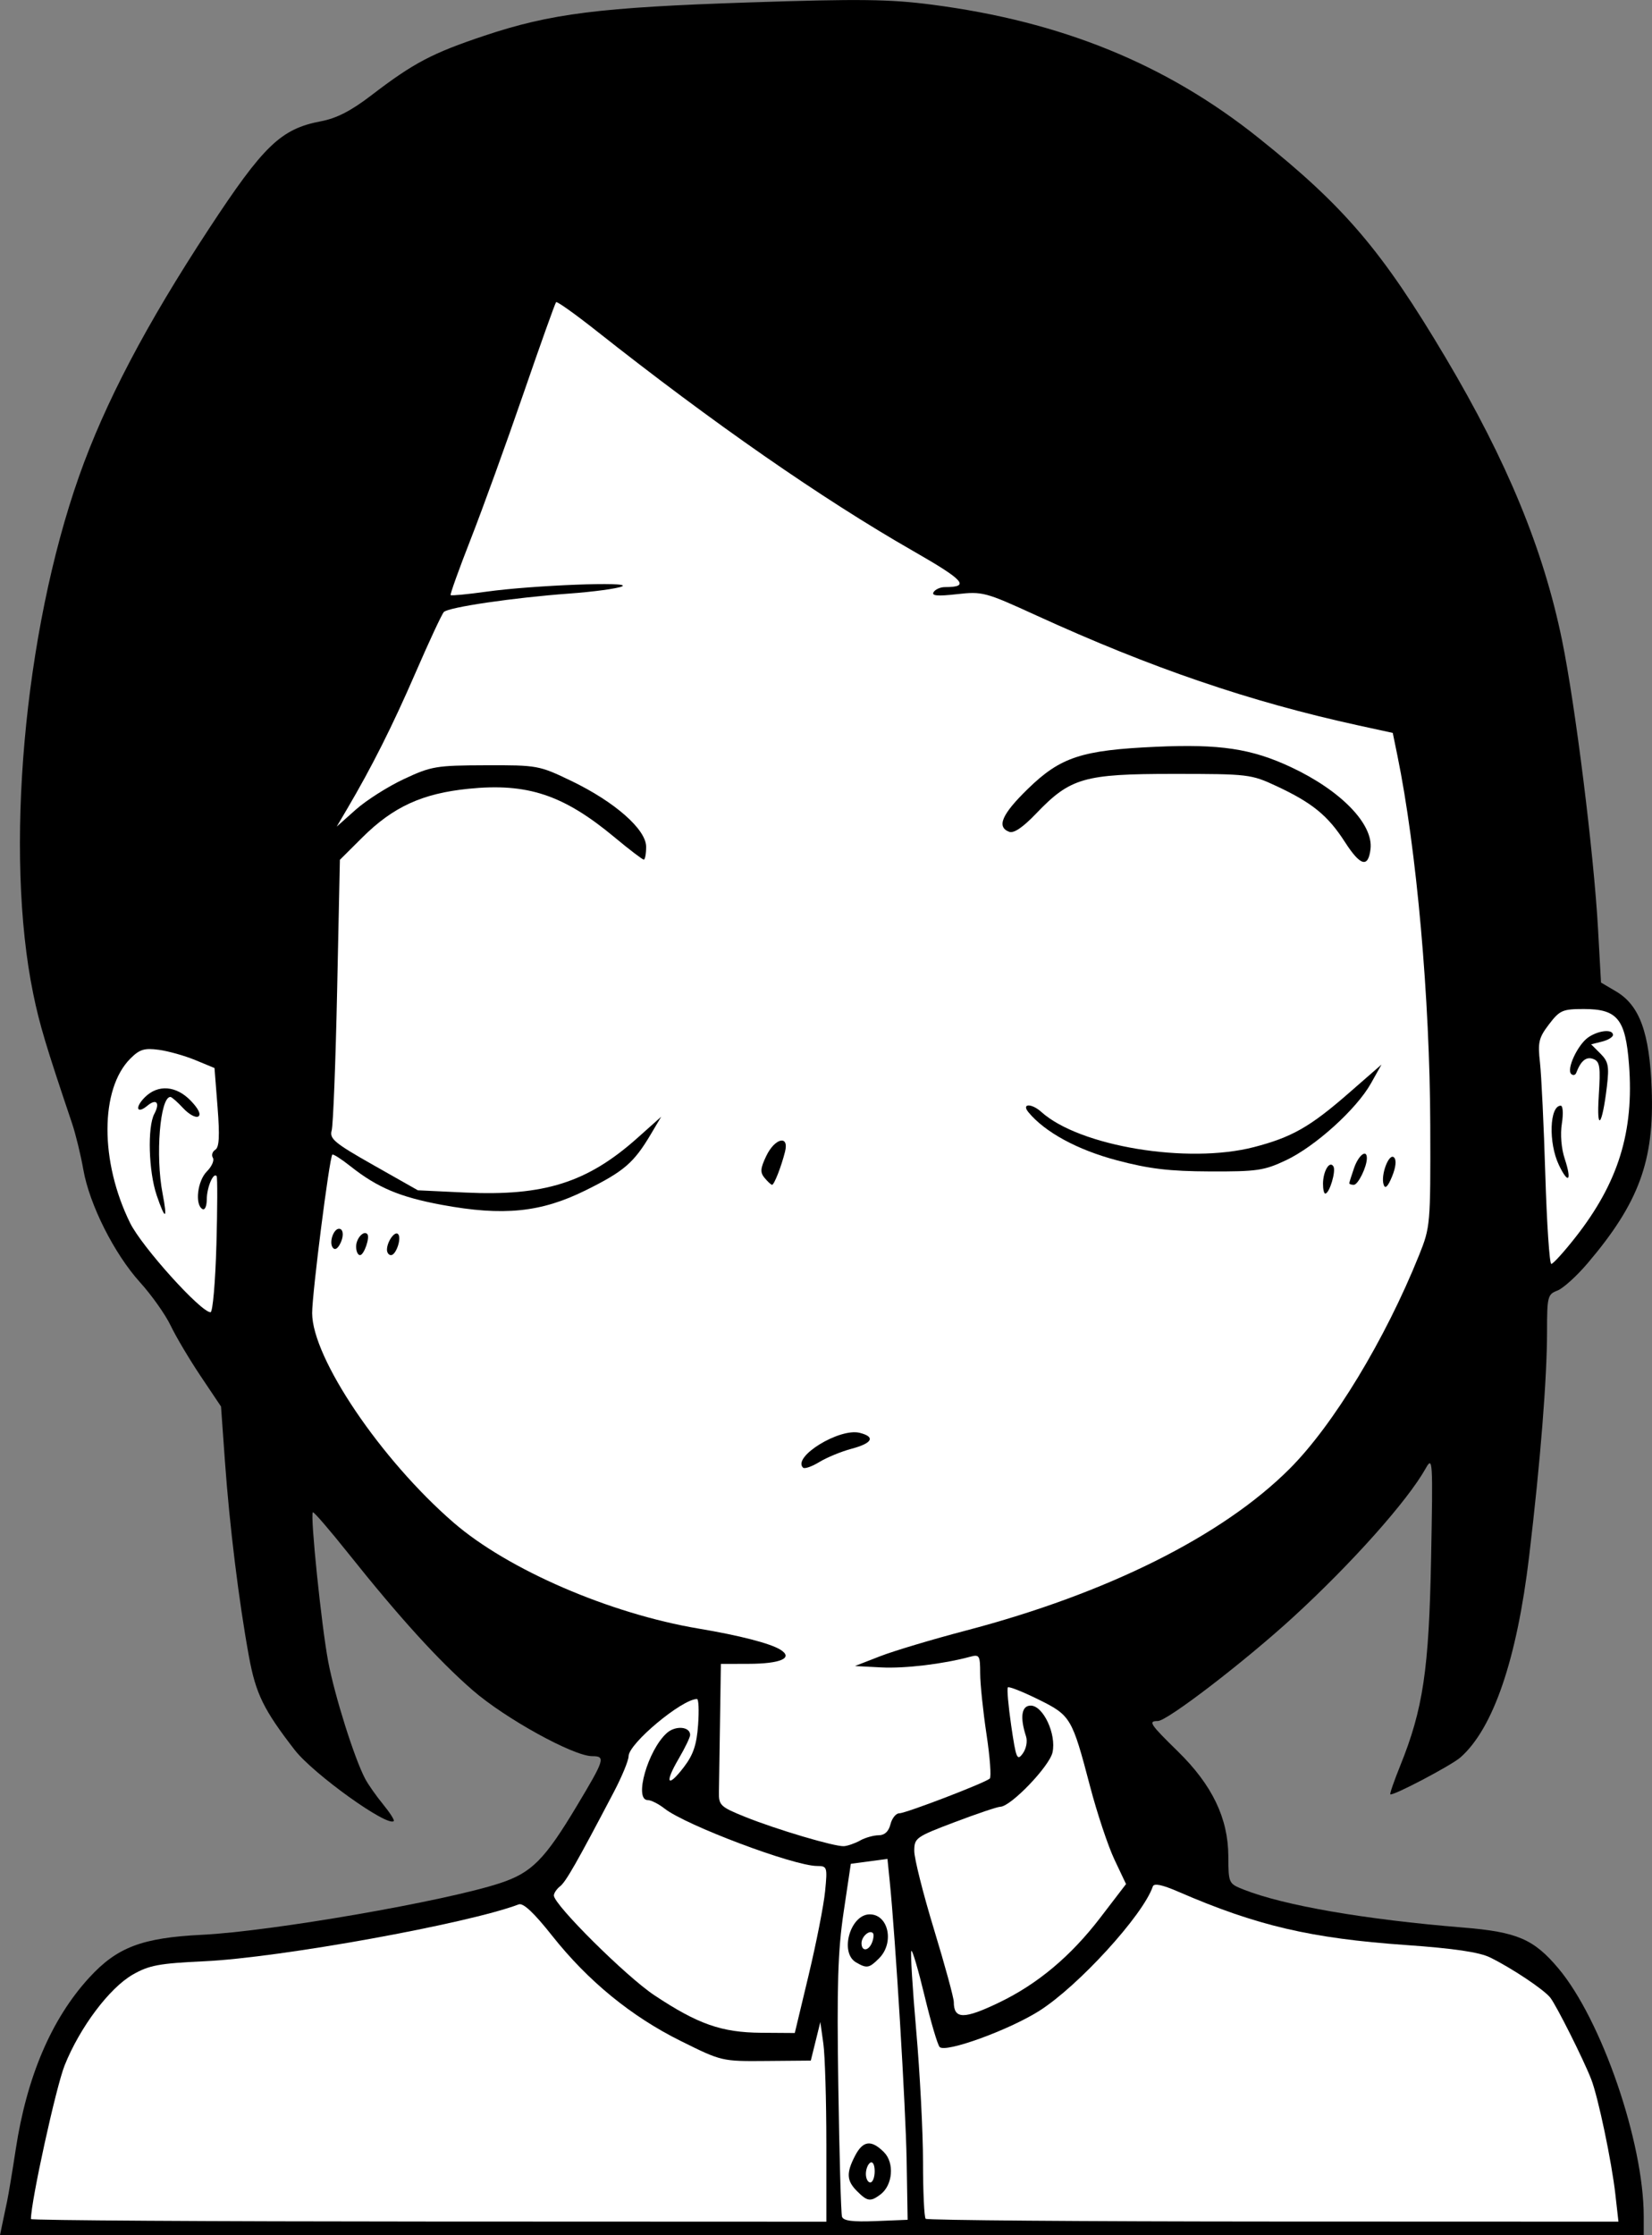 <?xml version="1.0" encoding="UTF-8" standalone="no"?>
<!-- Created with Inkscape (http://www.inkscape.org/) -->

<svg
   xmlns:dc="http://purl.org/dc/elements/1.1/"
   xmlns:cc="http://creativecommons.org/ns#"
   xmlns:rdf="http://www.w3.org/1999/02/22-rdf-syntax-ns#"
   xmlns:svg="http://www.w3.org/2000/svg"
   xmlns="http://www.w3.org/2000/svg"
   xmlns:sodipodi="http://sodipodi.sourceforge.net/DTD/sodipodi-0.dtd"
   xmlns:inkscape="http://www.inkscape.org/namespaces/inkscape"
   width="99.462mm"
   height="134.564mm"
   viewBox="0 0 99.462 134.564"
   version="1.1"
   id="svg8"
   inkscape:export-filename="C:\Users\dhrub\OneDrive\Pictures\Screenshots\roycolor.png"
   inkscape:export-xdpi="199.95813"
   inkscape:export-ydpi="199.95813"
   inkscape:version="0.92.3 (2405546, 2018-03-11)"
   sodipodi:docname="vectoroy.svg">
  <rect x="0" y="0" width="99.462" height="134.564" fill="#808080" stroke="none"/>
  <defs
     id="defs2" />
  <sodipodi:namedview
     id="base"
     pagecolor="#ffffff"
     bordercolor="#666666"
     borderopacity="1.0"
     inkscape:pageopacity="0.0"
     inkscape:pageshadow="2"
     inkscape:zoom="2"
     inkscape:cx="112.81195"
     inkscape:cy="272.44782"
     inkscape:document-units="mm"
     inkscape:current-layer="g1942"
     showgrid="false"
     fit-margin-top="0"
     fit-margin-left="0"
     fit-margin-right="0"
     fit-margin-bottom="0"
     inkscape:window-width="3840"
     inkscape:window-height="2035"
     inkscape:window-x="-13"
     inkscape:window-y="-13"
     inkscape:window-maximized="1" />
  <g
     inkscape:label="Layer 1"
     inkscape:groupmode="layer"
     id="layer1"
     transform="translate(-3.411,-4.386)">
    <g
       id="g1942"
       transform="translate(-51.858,-147.637)">
      <path
         id="path1696"
         d="m 55.406,285.925 c 0.076,-0.364 0.207,-0.989 0.292,-1.389 0.085,-0.4 0.318,-1.799 0.517,-3.109 0.667,-4.383 2.151,-7.856 4.414,-10.333 1.686,-1.844 3.184,-2.414 6.82,-2.593 4.159,-0.205 14.621,-2.019 17.923,-3.107 1.906,-0.628 2.682,-1.408 4.622,-4.643 1.687,-2.813 1.746,-3.003 0.926,-3.003 -1.127,0 -5.245,-2.273 -7.199,-3.974 -2.055,-1.788 -4.413,-4.384 -7.487,-8.241 -1.121,-1.406 -2.079,-2.517 -2.129,-2.467 -0.168,0.167 0.52,6.861 0.925,8.993 0.395,2.08 1.575,5.822 2.224,7.05 0.181,0.343 0.665,1.034 1.076,1.535 0.41,0.501 0.701,0.956 0.646,1.011 -0.374,0.374 -4.853,-2.843 -5.971,-4.289 -1.869,-2.417 -2.337,-3.376 -2.75,-5.63 -0.605,-3.3 -1.167,-7.87 -1.442,-11.722 l -0.237,-3.315 -1.226,-1.829 c -0.674,-1.006 -1.485,-2.371 -1.802,-3.035 -0.316,-0.663 -1.146,-1.837 -1.843,-2.607 -1.562,-1.726 -3.052,-4.689 -3.421,-6.801 -0.153,-0.873 -0.458,-2.123 -0.678,-2.778 -1.582,-4.697 -1.951,-5.928 -2.335,-7.791 -1.742,-8.463 -0.566,-21.746 2.76,-31.169 1.555,-4.405 4.02,-9.101 7.812,-14.883 3.295,-5.023 4.337,-6.025 6.744,-6.481 0.952,-0.18 1.819,-0.627 3.054,-1.574 2.525,-1.935 3.646,-2.526 6.783,-3.575 4.006,-1.34 6.949,-1.71 15.965,-2.007 6.648,-0.219 8.435,-0.197 10.999,0.136 7.805,1.015 14.088,3.576 19.635,8.005 5.193,4.146 7.457,6.805 11.282,13.246 3.699,6.229 5.886,11.535 7.008,17.001 0.802,3.905 1.915,12.83 2.168,17.381 l 0.18,3.237 0.904,0.533 c 1.42,0.838 2.019,2.477 2.147,5.881 0.163,4.315 -0.769,6.849 -3.856,10.483 -0.659,0.776 -1.479,1.517 -1.821,1.647 -0.586,0.223 -0.623,0.369 -0.623,2.454 0,2.834 -0.398,7.831 -1.077,13.539 -0.739,6.207 -2.158,10.362 -4.136,12.111 -0.543,0.48 -4.095,2.348 -4.223,2.221 -0.039,-0.039 0.229,-0.811 0.595,-1.717 1.379,-3.414 1.731,-5.778 1.86,-12.483 0.114,-5.92 0.098,-6.18 -0.323,-5.424 -1.086,1.946 -4.46,5.732 -7.989,8.965 -2.918,2.673 -7.576,6.248 -8.141,6.248 -0.597,0 -0.477,0.181 1.213,1.835 2.059,2.015 3.021,4.014 3.032,6.299 0.007,1.639 0.014,1.654 0.933,2.017 2.428,0.958 7.303,1.8 13.198,2.281 3.255,0.265 4.255,0.694 5.738,2.456 2.602,3.092 5.141,10.468 5.141,14.935 v 1.134 H 104.751 55.269 Z"
         style="fill:#000000;stroke-width:0.265"
         inkscape:connector-curvature="0" />
      <path
         id="path1694"
         d="m 105.021,281.058 c 0,-2.594 -0.082,-5.298 -0.181,-6.01 l -0.181,-1.294 -0.287,1.161 -0.287,1.161 -2.68,0.023 c -2.675,0.023 -2.684,0.021 -5.154,-1.206 -2.981,-1.48 -5.581,-3.609 -7.746,-6.343 -1.092,-1.379 -1.734,-1.981 -2.004,-1.879 -3.061,1.162 -14.392,3.213 -18.918,3.424 -2.727,0.127 -3.336,0.24 -4.315,0.8 -1.41,0.806 -3.19,3.176 -4.108,5.469 -0.517,1.293 -2.028,8.184 -2.028,9.252 0,0.077 10.775,0.144 23.945,0.149 l 23.945,0.009 v -4.716 z"
         style="fill:#ffffff;stroke-width:0.265"
         inkscape:connector-curvature="0" />
      <path
         id="path1692"
         d="m 109.855,282.089 c -0.055,-3.213 -0.672,-13.395 -1.019,-16.817 l -0.136,-1.339 -1.103,0.148 -1.103,0.148 -0.433,2.91 c -0.348,2.342 -0.411,4.382 -0.32,10.451 0.062,4.147 0.162,7.695 0.222,7.883 0.079,0.249 0.635,0.321 2.03,0.265 l 1.922,-0.078 z"
         style="fill:#ffffff;stroke-width:0.265"
         inkscape:connector-curvature="0" />
      <path
         id="path1690"
         d="m 106.873,283.941 c -0.635,-0.635 -0.662,-1.093 -0.126,-2.13 0.477,-0.922 0.978,-0.987 1.741,-0.224 0.646,0.646 0.533,1.995 -0.214,2.552 -0.599,0.446 -0.783,0.42 -1.401,-0.198 z"
         style="fill:#000000;stroke-width:0.265"
         inkscape:connector-curvature="0" />
      <path
         id="path1688"
         d="m 107.931,282.735 c 0,-0.384 -0.115,-0.606 -0.265,-0.514 -0.146,0.09 -0.265,0.395 -0.265,0.677 0,0.282 0.119,0.514 0.265,0.514 0.146,0 0.265,-0.305 0.265,-0.677 z"
         style="fill:#ffffff;stroke-width:0.265"
         inkscape:connector-curvature="0" />
      <path
         id="path1686"
         d="m 106.807,270.161 c -1.004,-0.585 -0.346,-2.889 0.826,-2.889 1.131,0 1.496,1.713 0.563,2.646 -0.598,0.598 -0.738,0.623 -1.389,0.243 z"
         style="fill:#000000;stroke-width:0.265"
         inkscape:connector-curvature="0" />
      <path
         id="path1684"
         d="m 107.777,268.954 c 0.092,-0.239 0.112,-0.489 0.046,-0.556 -0.21,-0.21 -0.685,0.212 -0.685,0.609 0,0.519 0.434,0.483 0.639,-0.053 z"
         style="fill:#ffffff;stroke-width:0.265"
         inkscape:connector-curvature="0" />
      <path
         id="path1682"
         d="m 152.528,284.146 c -0.226,-1.999 -1.04,-5.879 -1.459,-6.952 -0.47,-1.205 -2.096,-4.444 -2.463,-4.909 -0.387,-0.489 -2.336,-1.789 -3.633,-2.423 -0.642,-0.314 -2.184,-0.541 -5.027,-0.741 -5.762,-0.405 -9.008,-1.164 -13.735,-3.213 -0.98,-0.425 -1.464,-0.524 -1.535,-0.314 -0.587,1.731 -4.493,6.008 -6.842,7.491 -1.835,1.159 -5.628,2.536 -5.99,2.174 -0.123,-0.123 -0.531,-1.502 -0.906,-3.064 -0.375,-1.562 -0.734,-2.787 -0.799,-2.722 -0.064,0.064 0.067,2.221 0.292,4.792 0.225,2.571 0.41,6.137 0.41,7.925 0,1.787 0.071,3.321 0.159,3.409 0.087,0.087 9.508,0.162 20.935,0.166 l 20.776,0.007 -0.184,-1.626 z"
         style="fill:#ffffff;stroke-width:0.265"
         inkscape:connector-curvature="0" />
      <path
         id="path1680"
         d="m 103.959,270.91 c 0.461,-1.928 0.905,-4.19 0.987,-5.027 0.143,-1.468 0.126,-1.521 -0.484,-1.523 -1.409,-0.004 -7.9,-2.448 -9.182,-3.456 -0.357,-0.281 -0.812,-0.511 -1.01,-0.511 -0.854,0 0.007,-3.025 1.151,-4.041 0.521,-0.463 1.399,-0.388 1.399,0.12 0,0.14 -0.312,0.788 -0.694,1.439 -0.867,1.479 -0.666,1.784 0.321,0.49 0.564,-0.739 0.766,-1.34 0.852,-2.531 0.062,-0.859 0.033,-1.562 -0.064,-1.562 -0.905,0 -4.12,2.685 -4.12,3.441 0,0.255 -0.398,1.222 -0.884,2.149 -2.232,4.255 -2.89,5.41 -3.239,5.683 -0.206,0.162 -0.375,0.412 -0.375,0.556 0,0.556 4.345,4.872 6.04,5.999 2.625,1.745 4.054,2.248 6.438,2.265 l 2.026,0.014 0.839,-3.506 z"
         style="fill:#ffffff;stroke-width:0.265"
         inkscape:connector-curvature="0" />
      <path
         id="path1678"
         d="m 115.434,272.574 c 2.319,-1.118 4.308,-2.788 6.086,-5.11 l 1.544,-2.016 -0.699,-1.477 c -0.384,-0.812 -1.042,-2.786 -1.462,-4.387 -1.094,-4.168 -1.165,-4.288 -3.132,-5.258 -0.935,-0.461 -1.754,-0.785 -1.82,-0.719 -0.066,0.066 0.025,1.104 0.2,2.307 0.29,1.98 0.355,2.139 0.692,1.679 0.211,-0.288 0.298,-0.737 0.2,-1.037 -0.377,-1.155 -0.272,-1.852 0.28,-1.852 0.754,0 1.556,1.717 1.315,2.816 -0.184,0.84 -2.514,3.265 -3.145,3.274 -0.173,0.002 -1.409,0.419 -2.746,0.926 -2.341,0.887 -2.432,0.952 -2.433,1.738 -7.9e-4,0.449 0.534,2.575 1.189,4.725 0.655,2.15 1.191,4.114 1.191,4.365 0,1.047 0.61,1.052 2.74,0.025 z"
         style="fill:#ffffff;stroke-width:0.265"
         inkscape:connector-curvature="0" />
      <path
         id="path1676"
         d="m 107.054,262.824 c 0.318,-0.173 0.822,-0.314 1.119,-0.314 0.357,0 0.598,-0.225 0.708,-0.661 0.091,-0.364 0.331,-0.661 0.532,-0.661 0.391,0 5.141,-1.822 5.447,-2.09 0.1,-0.088 0.012,-1.29 -0.197,-2.673 -0.208,-1.382 -0.38,-3.033 -0.381,-3.669 -0.002,-1.069 -0.046,-1.143 -0.597,-0.994 -1.619,0.439 -3.932,0.717 -5.358,0.643 l -1.587,-0.082 1.515,-0.589 c 0.833,-0.324 3.155,-1.019 5.159,-1.545 8.512,-2.232 15.461,-5.704 19.499,-9.742 2.634,-2.634 5.752,-7.779 7.795,-12.862 0.678,-1.686 0.691,-1.839 0.673,-7.805 -0.022,-7.634 -0.822,-16.638 -1.978,-22.268 l -0.28,-1.366 -2.037,-0.444 c -6.545,-1.427 -12.489,-3.457 -19.435,-6.635 -3.062,-1.401 -3.233,-1.447 -4.768,-1.273 -1.168,0.132 -1.542,0.099 -1.405,-0.123 0.103,-0.167 0.409,-0.303 0.679,-0.303 1.539,0 1.187,-0.4 -1.913,-2.175 -5.486,-3.141 -12.064,-7.713 -19.06,-13.247 -1.28,-1.012 -2.375,-1.792 -2.434,-1.733 -0.059,0.059 -0.946,2.544 -1.972,5.523 -1.025,2.978 -2.447,6.903 -3.159,8.722 -0.712,1.819 -1.261,3.345 -1.218,3.391 0.042,0.046 1.012,-0.047 2.154,-0.206 2.784,-0.389 8.851,-0.624 8.162,-0.316 -0.291,0.13 -1.72,0.324 -3.175,0.43 -3.354,0.246 -7.271,0.821 -7.55,1.11 -0.118,0.122 -0.886,1.769 -1.706,3.661 -1.391,3.205 -2.618,5.646 -4.122,8.202 l -0.623,1.058 1.147,-1.022 c 0.631,-0.562 1.936,-1.391 2.9,-1.842 1.649,-0.772 1.94,-0.821 4.927,-0.83 3.114,-0.01 3.213,0.009 5.159,0.946 2.612,1.258 4.498,2.919 4.498,3.962 0,0.424 -0.065,0.771 -0.144,0.771 -0.079,0 -0.863,-0.598 -1.741,-1.329 -3.093,-2.574 -5.258,-3.295 -8.811,-2.935 -2.786,0.282 -4.537,1.086 -6.395,2.935 l -1.348,1.341 -0.166,7.865 c -0.091,4.326 -0.24,8.121 -0.329,8.433 -0.142,0.496 0.174,0.758 2.514,2.083 l 2.677,1.516 2.844,0.135 c 4.758,0.226 7.367,-0.602 10.38,-3.292 l 1.426,-1.273 -0.628,1.058 c -1.021,1.72 -1.612,2.229 -3.915,3.37 -2.696,1.336 -4.957,1.565 -8.666,0.878 -2.529,-0.469 -3.877,-1.038 -5.502,-2.325 -0.552,-0.437 -1.043,-0.751 -1.091,-0.697 -0.179,0.203 -1.216,8.353 -1.214,9.541 0.005,2.701 4.136,8.818 8.514,12.609 3.273,2.833 9.411,5.487 14.771,6.385 2.435,0.408 4.279,0.883 4.895,1.26 0.823,0.504 0.042,0.854 -1.918,0.859 l -1.654,0.004 -0.051,3.44 c -0.028,1.892 -0.058,3.819 -0.066,4.283 -0.014,0.787 0.091,0.886 1.573,1.484 1.886,0.761 5.393,1.801 5.953,1.766 0.218,-0.014 0.657,-0.167 0.975,-0.339 z"
         style="fill:#ffffff;stroke-width:0.265"
         inkscape:connector-curvature="0" />
      <path
         id="path1674"
         d="m 103.616,240.379 c -0.652,-0.652 2.197,-2.401 3.413,-2.096 0.963,0.242 0.769,0.624 -0.487,0.958 -0.618,0.164 -1.493,0.525 -1.944,0.8 -0.451,0.276 -0.893,0.428 -0.983,0.338 z"
         style="fill:#000000;stroke-width:0.265"
         inkscape:connector-curvature="0" />
      <path
         id="path1672"
         d="m 76.71,227.071 c 0,-0.484 0.442,-0.985 0.669,-0.758 0.182,0.182 -0.191,1.272 -0.435,1.272 -0.129,0 -0.234,-0.231 -0.234,-0.514 z"
         style="fill:#000000;stroke-width:0.265"
         inkscape:connector-curvature="0" />
      <path
         id="path1670"
         d="m 78.567,227.254 c 0.006,-0.486 0.469,-1.137 0.667,-0.938 0.231,0.231 -0.116,1.269 -0.424,1.269 -0.136,0 -0.245,-0.149 -0.243,-0.331 z"
         style="fill:#000000;stroke-width:0.265"
         inkscape:connector-curvature="0" />
      <path
         id="path1668"
         d="m 75.287,227.108 c -0.205,-0.332 0.071,-1.11 0.393,-1.11 0.298,0 0.299,0.55 7.14e-4,1.02 -0.143,0.225 -0.289,0.259 -0.394,0.09 z"
         style="fill:#000000;stroke-width:0.265"
         inkscape:connector-curvature="0" />
      <path
         id="path1666"
         d="m 134.923,223.285 c 0.005,-0.757 0.398,-1.412 0.626,-1.043 0.17,0.276 -0.238,1.638 -0.491,1.638 -0.076,0 -0.137,-0.268 -0.135,-0.595 z"
         style="fill:#000000;stroke-width:0.265"
         inkscape:connector-curvature="0" />
      <path
         id="path1664"
         d="m 138.577,223.351 c -0.199,-0.576 0.321,-1.948 0.624,-1.645 0.154,0.154 0.108,0.588 -0.12,1.145 -0.248,0.605 -0.412,0.768 -0.505,0.5 z"
         style="fill:#000000;stroke-width:0.265"
         inkscape:connector-curvature="0" />
      <path
         id="path1662"
         d="m 101.306,222.942 c -0.279,-0.336 -0.262,-0.573 0.096,-1.323 0.517,-1.085 1.389,-1.288 1.132,-0.264 -0.227,0.906 -0.654,1.996 -0.781,1.996 -0.059,0 -0.259,-0.184 -0.446,-0.41 z"
         style="fill:#000000;stroke-width:0.265"
         inkscape:connector-curvature="0" />
      <path
         id="path1660"
         d="m 136.506,223.259 c 0,-0.051 0.131,-0.468 0.29,-0.926 0.269,-0.772 0.768,-1.153 0.768,-0.586 0,0.526 -0.529,1.605 -0.787,1.605 -0.149,0 -0.271,-0.042 -0.271,-0.093 z"
         style="fill:#000000;stroke-width:0.265"
         inkscape:connector-curvature="0" />
      <path
         id="path1658"
         d="m 122.505,221.874 c -2.364,-0.625 -4.315,-1.685 -5.311,-2.885 -0.447,-0.539 0.177,-0.558 0.77,-0.024 2.301,2.071 8.817,3.149 12.799,2.117 2.273,-0.589 3.376,-1.215 5.672,-3.217 l 2.01,-1.753 -0.639,1.139 c -0.868,1.546 -3.345,3.787 -5.109,4.621 -1.313,0.621 -1.747,0.685 -4.576,0.674 -2.457,-0.01 -3.658,-0.153 -5.617,-0.671 z"
         style="fill:#000000;stroke-width:0.265"
         inkscape:connector-curvature="0" />
      <path
         id="path1652"
         d="m 136.239,202.71 c -1.016,-1.583 -1.959,-2.354 -4.112,-3.36 -1.533,-0.716 -1.696,-0.736 -6.204,-0.736 -5.393,-8e-4 -6.21,0.235 -8.27,2.385 -0.808,0.844 -1.347,1.207 -1.628,1.1 -0.771,-0.296 -0.434,-1.065 1.138,-2.593 1.961,-1.907 3.228,-2.323 7.702,-2.525 3.851,-0.174 5.75,0.112 8.125,1.223 3.003,1.405 4.97,3.429 4.794,4.93 -0.136,1.159 -0.612,1.029 -1.544,-0.424 z"
         style="fill:#000000;stroke-width:0.265"
         inkscape:connector-curvature="0" />
      <path
         id="path1650"
         d="m 122.219,255.208 c 0.627,-0.383 0.631,-0.398 0.066,-0.28 -0.498,0.104 -0.596,0.01 -0.599,-0.579 -0.002,-0.387 -0.104,-0.86 -0.226,-1.053 -0.135,-0.213 -0.211,0.176 -0.194,0.991 0.015,0.737 0.087,1.337 0.16,1.333 0.073,-0.004 0.43,-0.19 0.794,-0.412 z"
         style="fill:#000000;stroke-width:0.265"
         inkscape:connector-curvature="0" />
      <path
         id="path1648"
         d="m 90.733,253.176 c 0,-0.04 -0.863,-0.903 -1.918,-1.918 l -1.918,-1.845 1.845,1.918 c 1.714,1.782 1.991,2.039 1.991,1.845 z"
         style="fill:#000000;stroke-width:0.265"
         inkscape:connector-curvature="0" />
      <path
         id="path1646"
         d="m 85.706,251.317 c 0,-0.044 -0.446,-0.491 -0.992,-0.992 l -0.992,-0.912 0.912,0.992 c 0.849,0.923 1.073,1.114 1.073,0.912 z"
         style="fill:#000000;stroke-width:0.265"
         inkscape:connector-curvature="0" />
      <path
         id="path1644"
         d="m 72.76,247.124 c -0.155,-1.652 -0.296,-3.658 -0.314,-4.458 -0.026,-1.19 -0.067,-1.311 -0.223,-0.661 -0.19,0.794 -0.19,0.794 -0.359,0.132 -0.093,-0.364 -0.213,-1.019 -0.268,-1.455 -0.081,-0.65 -0.107,-0.601 -0.143,0.265 -0.08,1.935 -0.555,0.414 -0.579,-1.852 -0.018,-1.767 -0.071,-2.015 -0.319,-1.498 -0.221,0.46 -0.214,1.611 0.028,4.498 0.439,5.235 0.619,6.458 0.827,5.609 0.088,-0.359 0.009,-1.371 -0.176,-2.249 -0.184,-0.878 -0.332,-1.895 -0.328,-2.259 0.008,-0.748 1.158,3.295 1.603,5.636 0.45,2.366 0.56,1.612 0.249,-1.707 z"
         style="fill:#000000;stroke-width:0.265"
         inkscape:connector-curvature="0" />
      <path
         id="path1642"
         d="m 131.744,248.354 c 0.342,-0.364 0.562,-0.661 0.489,-0.661 -0.073,0 -0.412,0.298 -0.754,0.661 -0.342,0.364 -0.562,0.661 -0.489,0.661 0.073,0 0.412,-0.298 0.754,-0.661 z"
         style="fill:#000000;stroke-width:0.265"
         inkscape:connector-curvature="0" />
      <path
         id="path1640"
         d="m 143.621,242.997 c 0.045,-3.005 -0.404,-2.245 -0.574,0.972 -0.174,3.307 0.092,5.119 0.373,2.534 0.095,-0.873 0.185,-2.451 0.201,-3.506 z"
         style="fill:#000000;stroke-width:0.265"
         inkscape:connector-curvature="0" />
      <path
         id="path1638"
         d="m 81.166,245.907 c -1.595,-2.074 -2.524,-3.069 -1.42,-1.521 1.061,1.487 2.533,3.307 2.674,3.307 0.065,0 -0.499,-0.804 -1.255,-1.786 z"
         style="fill:#000000;stroke-width:0.265"
         inkscape:connector-curvature="0" />
      <path
         id="path1636"
         d="m 128.982,246.039 0.777,-0.86 -0.86,0.777 c -0.802,0.724 -0.982,0.943 -0.777,0.943 0.045,0 0.432,-0.387 0.86,-0.86 z"
         style="fill:#000000;stroke-width:0.265"
         inkscape:connector-curvature="0" />
      <path
         id="path1634"
         d="m 135.068,244.981 0.777,-0.86 -0.86,0.777 c -0.802,0.724 -0.982,0.943 -0.777,0.943 0.045,0 0.432,-0.387 0.86,-0.86 z"
         style="fill:#000000;stroke-width:0.265"
         inkscape:connector-curvature="0" />
      <path
         id="path1632"
         d="m 78.563,242.401 c -0.311,-0.437 -0.625,-0.794 -0.697,-0.794 -0.073,0 0.122,0.357 0.433,0.794 0.311,0.437 0.625,0.794 0.697,0.794 0.073,0 -0.122,-0.357 -0.433,-0.794 z"
         style="fill:#000000;stroke-width:0.265"
         inkscape:connector-curvature="0" />
      <path
         id="path1630"
         d="m 137.3,242.137 c 0.311,-0.437 0.506,-0.794 0.433,-0.794 -0.073,0 -0.387,0.357 -0.697,0.794 -0.311,0.437 -0.506,0.794 -0.433,0.794 0.073,0 0.387,-0.357 0.697,-0.794 z"
         style="fill:#000000;stroke-width:0.265"
         inkscape:connector-curvature="0" />
      <path
         id="path1628"
         d="m 145.238,237.976 c 0,-1.689 -0.044,-3.022 -0.098,-2.961 -0.054,0.061 -0.182,1.522 -0.285,3.248 -0.132,2.22 -0.104,3.086 0.098,2.961 0.178,-0.11 0.285,-1.336 0.285,-3.248 z"
         style="fill:#000000;stroke-width:0.265"
         inkscape:connector-curvature="0" />
      <path
         id="path1626"
         d="m 143.901,224.013 c -0.555,-11.635 -0.726,-11.169 -0.582,1.587 0.077,6.839 0.243,12.475 0.368,12.524 0.125,0.049 0.255,0.763 0.288,1.587 0.033,0.825 0.101,-0.882 0.151,-3.792 0.05,-2.91 -0.051,-8.268 -0.225,-11.906 z"
         style="fill:#000000;stroke-width:0.265"
         inkscape:connector-curvature="0" />
      <path
         id="path1624"
         d="m 139.827,237.877 c 0.376,-0.742 0.639,-1.394 0.585,-1.448 -0.054,-0.054 -0.418,0.553 -0.809,1.349 -0.391,0.796 -0.654,1.448 -0.585,1.448 0.069,0 0.433,-0.607 0.809,-1.349 z"
         style="fill:#000000;stroke-width:0.265"
         inkscape:connector-curvature="0" />
      <path
         id="path1622"
         d="m 70.452,226.989 c 0.091,-5.493 0.069,-9.988 -0.047,-9.988 -0.117,0 -0.243,4.554 -0.281,10.119 -0.038,5.566 -0.017,10.06 0.047,9.988 0.064,-0.072 0.191,-4.626 0.281,-10.119 z"
         style="fill:#000000;stroke-width:0.265"
         inkscape:connector-curvature="0" />
      <path
         id="path1620"
         d="m 68.298,226.989 c 0.062,-2.219 0.068,-4.091 0.014,-4.16 -0.196,-0.251 -0.59,0.675 -0.594,1.397 -0.002,0.427 -0.117,0.674 -0.269,0.58 -0.459,-0.284 -0.288,-1.697 0.274,-2.259 0.296,-0.296 0.46,-0.667 0.363,-0.823 -0.097,-0.156 -0.031,-0.374 0.145,-0.483 0.236,-0.146 0.272,-0.824 0.137,-2.559 l -0.185,-2.361 -1.157,-0.479 c -0.637,-0.263 -1.626,-0.542 -2.199,-0.618 -0.868,-0.116 -1.153,-0.028 -1.708,0.526 -1.834,1.834 -1.84,6.208 -0.015,9.903 0.709,1.434 4.256,5.37 4.84,5.37 0.133,0 0.291,-1.816 0.353,-4.035 z"
         style="fill:#ffffff;stroke-width:0.265"
         inkscape:connector-curvature="0" />
      <path
         id="path1618"
         d="m 64.702,223.98 c -0.487,-1.43 -0.564,-4.11 -0.141,-4.902 0.358,-0.668 0.125,-0.94 -0.418,-0.489 -0.641,0.532 -0.77,0.108 -0.154,-0.507 0.79,-0.79 1.892,-0.705 2.772,0.214 0.46,0.48 0.627,0.83 0.448,0.941 -0.157,0.097 -0.567,-0.128 -0.912,-0.5 -0.345,-0.372 -0.691,-0.676 -0.769,-0.676 -0.625,0 -0.911,3.541 -0.47,5.821 0.307,1.59 0.166,1.63 -0.356,0.1 z"
         style="fill:#000000;stroke-width:0.265"
         inkscape:connector-curvature="0" />
      <path
         id="path1616"
         d="m 150.114,226.522 c 2.59,-3.297 3.544,-6.373 3.232,-10.42 -0.211,-2.735 -0.699,-3.333 -2.718,-3.333 -1.282,0 -1.453,0.075 -2.097,0.919 -0.62,0.813 -0.683,1.08 -0.544,2.315 0.086,0.768 0.231,3.807 0.321,6.754 0.09,2.947 0.252,5.358 0.359,5.358 0.107,0 0.758,-0.716 1.446,-1.592 z"
         style="fill:#ffffff;stroke-width:0.265"
         inkscape:connector-curvature="0" />
      <path
         id="path1614"
         d="m 149.121,222.148 c -0.632,-1.326 -0.559,-3.56 0.116,-3.56 0.132,0 0.162,0.484 0.067,1.076 -0.103,0.643 -0.034,1.495 0.172,2.118 0.443,1.342 0.22,1.572 -0.356,0.366 z"
         style="fill:#000000;stroke-width:0.265"
         inkscape:connector-curvature="0" />
      <path
         id="path1612"
         d="m 151.525,217.999 c 0.113,-1.77 0.069,-2.069 -0.327,-2.221 -0.424,-0.163 -0.75,0.101 -1.026,0.827 -0.055,0.146 -0.192,0.179 -0.304,0.075 -0.301,-0.28 0.383,-1.755 1.021,-2.202 0.612,-0.428 1.492,-0.517 1.492,-0.15 0,0.13 -0.296,0.31 -0.657,0.401 l -0.657,0.165 0.558,0.558 c 0.478,0.478 0.534,0.757 0.393,1.956 -0.283,2.41 -0.636,2.834 -0.492,0.592 z"
         style="fill:#000000;stroke-width:0.265"
         inkscape:connector-curvature="0" />
      <path
         id="path1610"
         d="m 70.818,212.165 c -0.055,-0.614 -0.1,-0.045 -0.099,1.265 7.93e-4,1.31 0.046,1.812 0.101,1.116 0.055,-0.696 0.054,-1.767 -0.002,-2.381 z"
         style="fill:#000000;stroke-width:0.265"
         inkscape:connector-curvature="0" />
      <path
         id="path1608"
         d="m 70.292,210.331 c -0.052,-0.915 -0.095,-0.235 -0.095,1.511 -5.29e-4,1.746 0.042,2.495 0.094,1.664 0.052,-0.831 0.053,-2.26 9.53e-4,-3.175 z"
         style="fill:#000000;stroke-width:0.265"
         inkscape:connector-curvature="0" />
      <path
         id="path1606"
         d="m 143.046,210.718 c -0.061,-0.4 -0.11,-0.073 -0.11,0.728 0,0.8 0.05,1.128 0.11,0.728 0.061,-0.4 0.061,-1.055 0,-1.455 z"
         style="fill:#000000;stroke-width:0.265"
         inkscape:connector-curvature="0" />
      <path
         id="path1604"
         d="m 58.902,209.664 c -0.067,-0.257 -0.126,-0.111 -0.132,0.326 -0.005,0.437 0.05,0.647 0.122,0.468 0.072,-0.179 0.077,-0.536 0.01,-0.794 z"
         style="fill:#000000;stroke-width:0.265"
         inkscape:connector-curvature="0" />
      <path
         id="path1602"
         d="m 147.5,203.486 c -0.221,-1.061 -0.536,-2.055 -0.7,-2.21 -0.218,-0.206 -0.257,-0.139 -0.146,0.247 0.268,0.931 0.674,3.893 0.889,6.482 l 0.208,2.514 0.075,-2.552 c 0.046,-1.556 -0.082,-3.305 -0.327,-4.481 z"
         style="fill:#000000;stroke-width:0.265"
         inkscape:connector-curvature="0" />
      <path
         id="path1600"
         d="m 142.779,208.207 c -0.063,-0.329 -0.117,-0.122 -0.12,0.46 -0.003,0.582 0.049,0.851 0.115,0.598 0.066,-0.253 0.069,-0.729 0.005,-1.058 z"
         style="fill:#000000;stroke-width:0.265"
         inkscape:connector-curvature="0" />
      <path
         id="path1598"
         d="m 58.644,206.749 c -0.061,-0.4 -0.11,-0.073 -0.11,0.728 0,0.8 0.05,1.128 0.11,0.728 0.061,-0.4 0.061,-1.055 0,-1.455 z"
         style="fill:#000000;stroke-width:0.265"
         inkscape:connector-curvature="0" />
      <path
         id="path1596"
         d="m 142.245,203.309 c -0.067,-0.255 -0.121,-0.046 -0.121,0.463 0,0.509 0.054,0.718 0.121,0.463 0.067,-0.255 0.067,-0.671 0,-0.926 z"
         style="fill:#000000;stroke-width:0.265"
         inkscape:connector-curvature="0" />
      <path
         id="path1594"
         d="m 141.942,201.264 c -0.133,-1.061 -0.081,-1.593 0.192,-1.983 0.205,-0.293 0.452,-0.454 0.548,-0.358 0.553,0.553 -0.507,-5.501 -1.142,-6.52 -0.552,-0.887 -0.505,0.078 0.134,2.731 0.478,1.983 0.603,2.954 0.422,3.277 -0.294,0.525 -0.229,0.754 -0.949,-3.37 -0.676,-3.873 -1.409,-6.595 -1.909,-7.091 -0.423,-0.419 -0.442,-0.419 -0.285,-0.003 0.396,1.046 0.715,2.665 1.139,5.771 0.248,1.819 0.546,3.427 0.661,3.574 0.115,0.147 0.417,1.427 0.67,2.844 0.499,2.791 0.812,3.471 0.519,1.127 z"
         style="fill:#000000;stroke-width:0.265"
         inkscape:connector-curvature="0" />
      <path
         id="path1592"
         d="m 144.061,197.457 c -0.286,-2.073 -0.753,-4.02 -1.003,-4.174 -0.471,-0.291 -0.502,0.153 -0.115,1.669 0.217,0.849 0.478,2.109 0.58,2.798 0.106,0.716 0.298,1.185 0.447,1.093 0.151,-0.093 0.189,-0.675 0.091,-1.386 z"
         style="fill:#000000;stroke-width:0.265"
         inkscape:connector-curvature="0" />
      <path
         id="path1590"
         d="m 76.1,194.848 c -0.067,-0.257 -0.126,-0.111 -0.132,0.326 -0.005,0.437 0.049,0.647 0.122,0.468 0.072,-0.179 0.077,-0.536 0.01,-0.794 z"
         style="fill:#000000;stroke-width:0.265"
         inkscape:connector-curvature="0" />
      <path
         id="path1588"
         d="m 76.628,191.138 c -0.067,-0.255 -0.121,-0.046 -0.121,0.463 0,0.509 0.054,0.718 0.121,0.463 0.067,-0.255 0.067,-0.671 0,-0.926 z"
         style="fill:#000000;stroke-width:0.265"
         inkscape:connector-curvature="0" />
      <path
         id="path1586"
         d="m 118.779,183.802 c 0,-0.07 -0.476,-0.37 -1.058,-0.667 -0.582,-0.297 -1.058,-0.481 -1.058,-0.409 0,0.072 0.446,0.367 0.992,0.655 1.123,0.593 1.124,0.593 1.124,0.42 z"
         style="fill:#000000;stroke-width:0.265"
         inkscape:connector-curvature="0" />
      <path
         id="path1584"
         d="m 62.784,179.298 c 0.39,-1.164 0.948,-2.414 1.24,-2.778 l 0.53,-0.661 -0.168,0.728 c -0.092,0.4 -0.107,0.728 -0.032,0.728 0.271,0 2.166,-4.344 2.09,-4.793 -0.086,-0.507 2.014,-4.029 4.317,-7.238 0.811,-1.131 1.432,-2.184 1.38,-2.34 -0.115,-0.346 -3.303,4.089 -5.29,7.36 -2.874,4.73 -5.514,10.644 -5.475,12.264 0.013,0.56 0.516,-0.605 1.409,-3.269 z"
         style="fill:#000000;stroke-width:0.265"
         inkscape:connector-curvature="0" />
      <path
         id="path1582"
         d="m 84.038,177.914 c -0.067,-0.257 -0.126,-0.111 -0.132,0.326 -0.005,0.437 0.049,0.647 0.122,0.468 0.072,-0.179 0.077,-0.536 0.01,-0.794 z"
         style="fill:#000000;stroke-width:0.265"
         inkscape:connector-curvature="0" />
      <path
         id="path1580"
         d="m 72.925,177.385 c -0.067,-0.257 -0.126,-0.111 -0.132,0.326 -0.005,0.437 0.049,0.647 0.122,0.468 0.072,-0.179 0.077,-0.536 0.01,-0.794 z"
         style="fill:#000000;stroke-width:0.265"
         inkscape:connector-curvature="0" />
      <path
         id="path1578"
         d="m 72.473,176.968 c -0.003,-0.471 -0.052,-0.505 -0.261,-0.183 -0.337,0.521 -0.337,1.134 0,0.926 0.146,-0.09 0.263,-0.424 0.261,-0.743 z"
         style="fill:#000000;stroke-width:0.265"
         inkscape:connector-curvature="0" />
      <path
         id="path1576"
         d="m 84.406,176.757 c -0.139,-0.349 -0.261,-0.495 -0.27,-0.325 -0.022,0.413 0.286,1.196 0.418,1.064 0.058,-0.058 -0.009,-0.39 -0.148,-0.739 z"
         style="fill:#000000;stroke-width:0.265"
         inkscape:connector-curvature="0" />
      <path
         id="path1574"
         d="m 70.364,176.719 c 0.002,-0.182 0.07,-0.628 0.152,-0.992 0.143,-0.638 0.134,-0.644 -0.268,-0.148 -0.466,0.574 -0.558,1.471 -0.152,1.471 0.146,0 0.266,-0.149 0.268,-0.331 z"
         style="fill:#000000;stroke-width:0.265"
         inkscape:connector-curvature="0" />
      <path
         id="path1572"
         d="m 136.506,175.512 c 0,-0.118 -0.181,-0.445 -0.401,-0.728 -0.372,-0.476 -0.379,-0.461 -0.09,0.214 0.312,0.728 0.491,0.916 0.491,0.514 z"
         style="fill:#000000;stroke-width:0.265"
         inkscape:connector-curvature="0" />
      <path
         id="path1570"
         d="m 75.465,165.275 c 0.149,-0.969 0.131,-1.015 -0.222,-0.545 -0.216,0.288 -0.375,1.042 -0.362,1.72 0.018,0.969 0.062,1.076 0.222,0.545 0.109,-0.364 0.272,-1.138 0.362,-1.72 z"
         style="fill:#000000;stroke-width:0.265"
         inkscape:connector-curvature="0" />
      <path
         id="path1568"
         d="m 74.276,164.283 c 0.499,-0.534 0.573,-0.728 0.276,-0.728 -0.539,0 -1.169,0.726 -1.668,1.919 -0.592,1.416 -0.477,1.833 0.164,0.594 0.301,-0.582 0.854,-1.386 1.228,-1.786 z"
         style="fill:#000000;stroke-width:0.265"
         inkscape:connector-curvature="0" />
      <path
         id="path1566"
         d="m 117.192,160.396 c 0,-0.312 -0.516,-0.646 -0.706,-0.457 -0.19,0.19 0.144,0.706 0.457,0.706 0.137,0 0.249,-0.112 0.249,-0.249 z"
         style="fill:#000000;stroke-width:0.265"
         inkscape:connector-curvature="0" />
      <path
         id="path1564"
         d="m 117.757,157.992 c -0.635,-0.574 -1.271,-0.973 -1.412,-0.885 -0.329,0.203 5.3e-4,0.535 1.297,1.305 1.413,0.839 1.432,0.771 0.115,-0.419 z"
         style="fill:#000000;stroke-width:0.265"
         inkscape:connector-curvature="0" />
      <path
         id="path1562"
         d="m 91.195,158.22 c -0.401,-0.146 -0.655,-0.387 -0.564,-0.534 0.095,-0.153 -0.044,-0.227 -0.326,-0.173 -0.27,0.052 -0.531,0.302 -0.58,0.555 -0.074,0.382 0.105,0.456 1.055,0.439 1.082,-0.02 1.105,-0.035 0.415,-0.287 z"
         style="fill:#000000;stroke-width:0.265"
         inkscape:connector-curvature="0" />
      <path
         id="path1560"
         d="m 95.496,158.005 c 0,-0.474 -1.279,-1.104 -2.033,-1.002 -0.724,0.098 -0.712,0.117 0.446,0.675 1.341,0.647 1.587,0.697 1.587,0.327 z"
         style="fill:#000000;stroke-width:0.265"
         inkscape:connector-curvature="0" />
      <path
         id="path1556"
         d="m 96.678,156.69 c 0.227,-0.368 -0.748,-0.809 -1.76,-0.796 l -0.877,0.011 0.926,0.507 c 1.045,0.572 1.486,0.644 1.712,0.278 z"
         style="fill:#000000;stroke-width:0.265"
         inkscape:connector-curvature="0" />
    </g>
  </g>
</svg>
